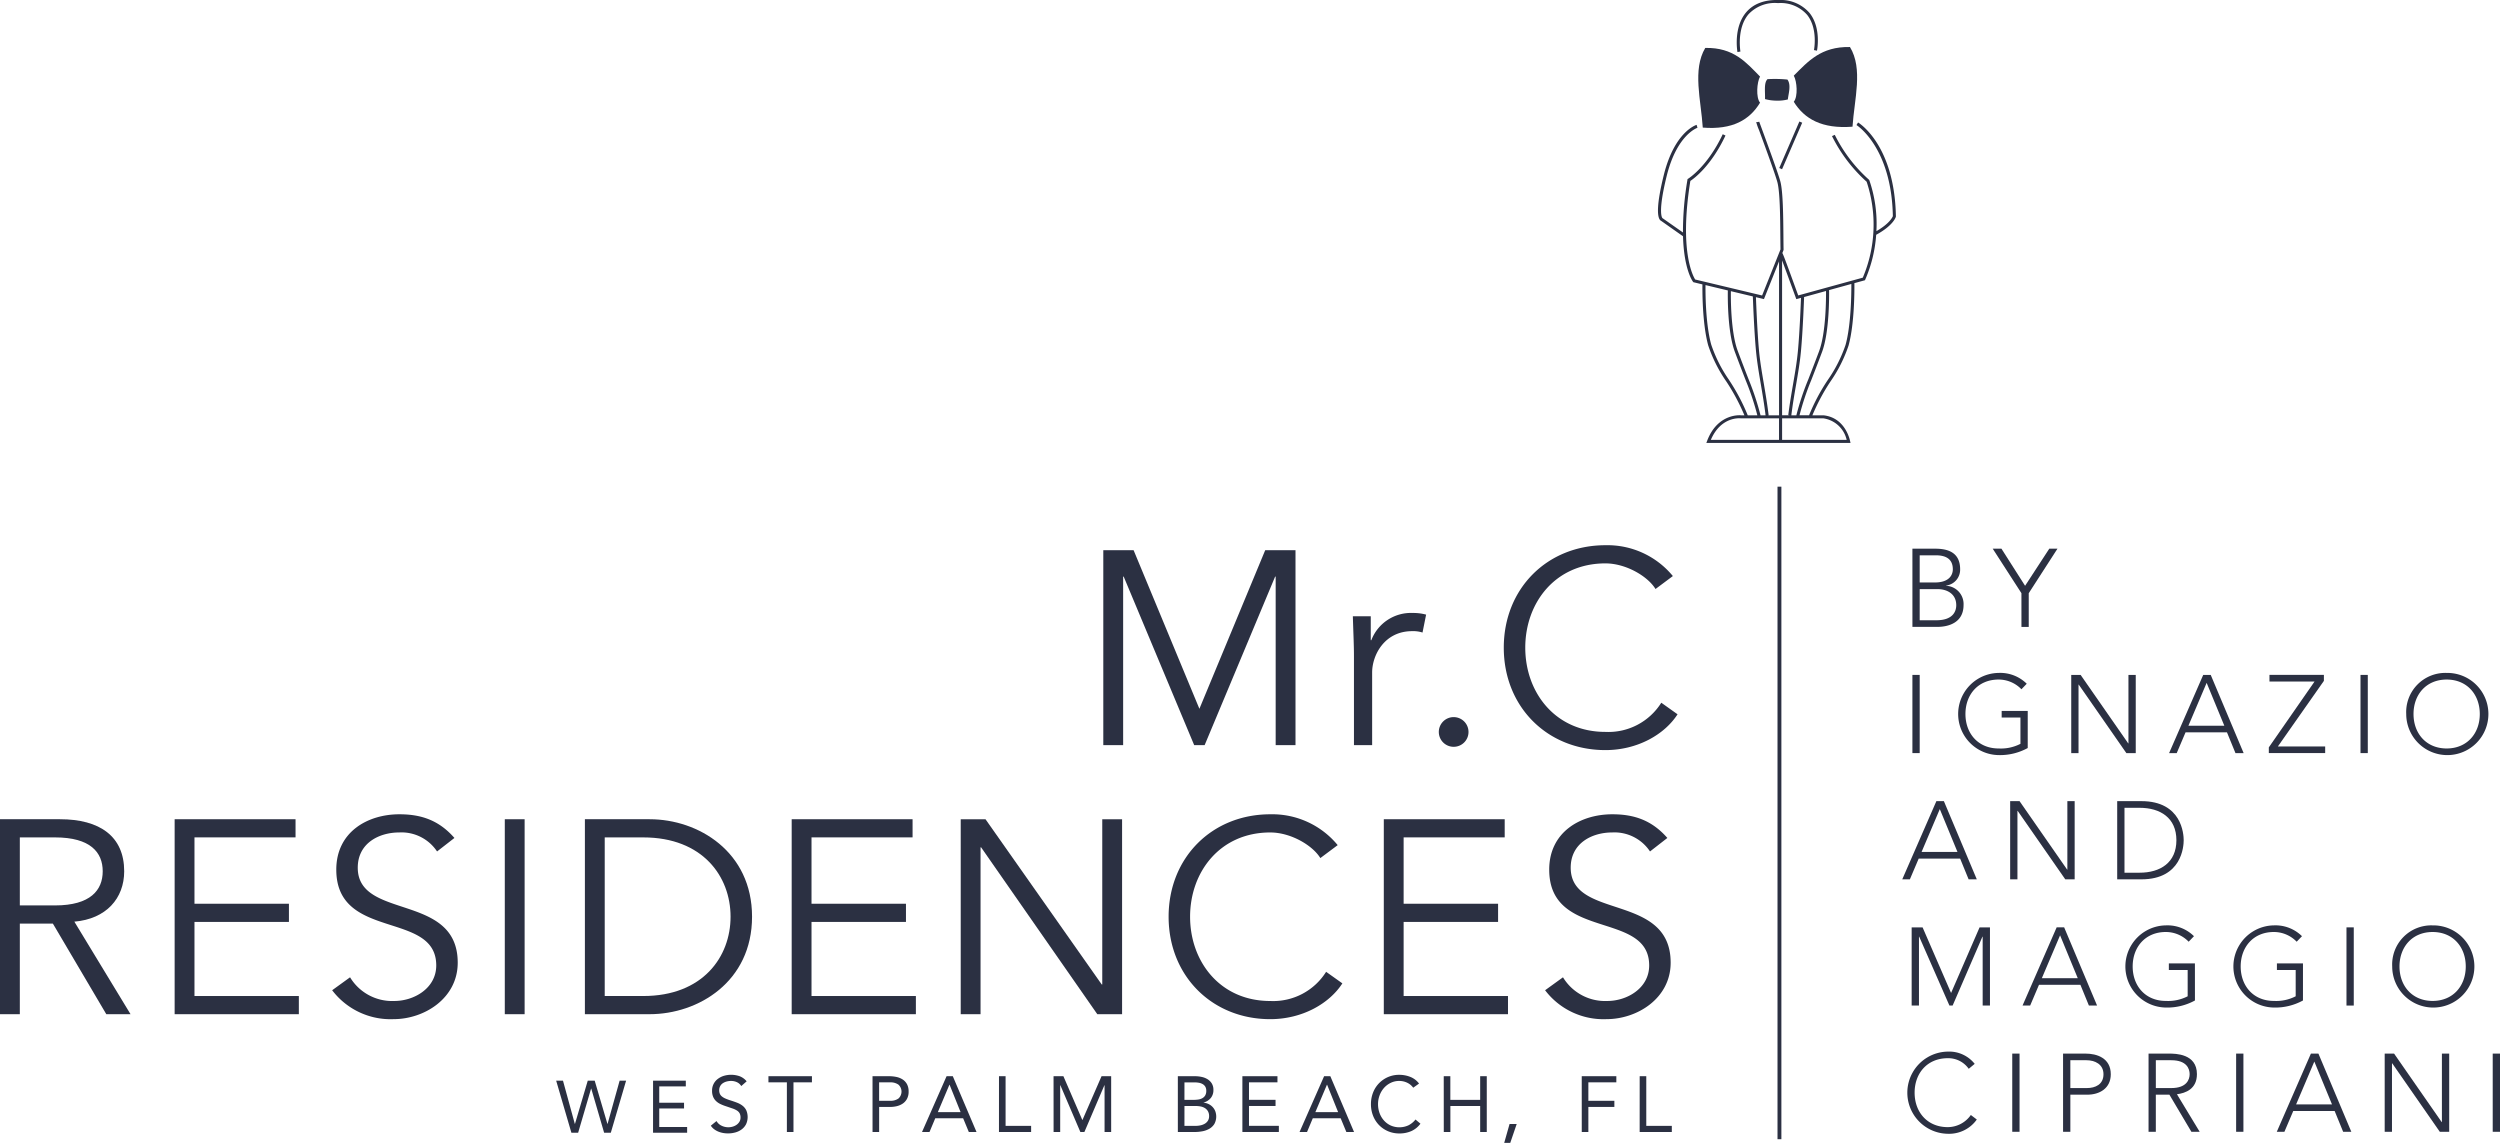 <svg xmlns="http://www.w3.org/2000/svg" width="454.667" height="207.853" viewBox="0 0 454.667 207.853"><g transform="translate(-1373.667 -4758.574)"><path d="M176.06,341.387H177.3l2.154,7.868h.027l2.328-7.868h1.258l2.315,7.868h.027l2.195-7.868h1.178L186,350.861h-1.218l-2.342-8.029h-.027l-2.355,8.029H178.83Z" transform="translate(1298.754 4613.719)" fill="#2b3042"></path><path d="M206.958,341.387h5.955v1.044h-4.831V345.4h4.51v1.044h-4.51v3.372h5.072v1.044h-6.2Z" transform="translate(1285.48 4613.719)" fill="#2b3042"></path><path d="M231.018,342.987a1.773,1.773,0,0,0-.8-.709,2.563,2.563,0,0,0-1.046-.223,3.144,3.144,0,0,0-.788.1,2.338,2.338,0,0,0-.695.3,1.51,1.51,0,0,0-.495.53,1.547,1.547,0,0,0-.186.775,1.613,1.613,0,0,0,.108.609,1.276,1.276,0,0,0,.351.48,2.6,2.6,0,0,0,.659.4,9.087,9.087,0,0,0,1.018.373q.587.186,1.139.4a3.862,3.862,0,0,1,.975.545,2.422,2.422,0,0,1,.673.824,3.109,3.109,0,0,1-.05,2.559,2.761,2.761,0,0,1-.8.925,3.44,3.44,0,0,1-1.139.545,4.963,4.963,0,0,1-1.333.179,5.114,5.114,0,0,1-.889-.079,4.3,4.3,0,0,1-.853-.244,3.485,3.485,0,0,1-.767-.43,2.6,2.6,0,0,1-.616-.652l1.032-.845a2.121,2.121,0,0,0,.917.845,2.8,2.8,0,0,0,2.028.172,2.375,2.375,0,0,0,.709-.337,1.846,1.846,0,0,0,.516-.552,1.433,1.433,0,0,0,.2-.76,1.621,1.621,0,0,0-.158-.767,1.412,1.412,0,0,0-.487-.509,3.747,3.747,0,0,0-.831-.386l-1.175-.4a7.363,7.363,0,0,1-1-.394,3.089,3.089,0,0,1-.8-.545,2.332,2.332,0,0,1-.53-.774,2.739,2.739,0,0,1-.193-1.082,2.611,2.611,0,0,1,1.061-2.186,3.524,3.524,0,0,1,1.1-.552,4.672,4.672,0,0,1,2.859.079,3.07,3.07,0,0,1,1.269.924Z" transform="translate(1277.458 4613.106)" fill="#2b3042"></path><path d="M251.664,342.5H248.31v9.03h-1.2V342.5h-3.354v-1.118h7.912Z" transform="translate(1269.664 4612.914)" fill="#2b3042"></path><path d="M276.777,341.386h3.01a6.384,6.384,0,0,1,1.34.136,3.332,3.332,0,0,1,1.132.459,2.359,2.359,0,0,1,.788.86,2.739,2.739,0,0,1,.294,1.326,2.709,2.709,0,0,1-.315,1.375,2.45,2.45,0,0,1-.809.86,3.332,3.332,0,0,1-1.083.445,5.253,5.253,0,0,1-1.118.128h-2.035v4.558h-1.2Zm1.2,4.472h2.035a2.454,2.454,0,0,0,1.469-.408,1.7,1.7,0,0,0,0-2.537,2.454,2.454,0,0,0-1.469-.409h-2.035Z" transform="translate(1255.573 4612.915)" fill="#2b3042"></path><path d="M296.941,341.387h1.132l4.314,10.148h-1.4l-1.032-2.494h-5.074l-1.046,2.494h-1.362Zm.545,1.548h-.029l-2.107,4.988h4.142Z" transform="translate(1248.878 4612.914)" fill="#2b3042"></path><path d="M316.892,341.387h1.2v9.03h4.644v1.118h-5.848Z" transform="translate(1238.458 4612.914)" fill="#2b3042"></path><path d="M334.2,341.387h1.792l3.44,7.955h.029l3.469-7.955h1.749v10.148h-1.2v-8.513h-.029l-3.641,8.513h-.731l-3.641-8.513h-.029v8.513h-1.2Z" transform="translate(1231.072 4612.914)" fill="#2b3042"></path><path d="M373.626,341.387h3.1a5.83,5.83,0,0,1,1.233.13,3.329,3.329,0,0,1,1.075.423,2.355,2.355,0,0,1,.767.767,2.194,2.194,0,0,1,.294,1.176,2.23,2.23,0,0,1-.48,1.469,2.6,2.6,0,0,1-1.3.824v.028a2.563,2.563,0,0,1,.91.251,2.505,2.505,0,0,1,.731.537,2.4,2.4,0,0,1,.48.767,2.813,2.813,0,0,1-.179,2.329,2.616,2.616,0,0,1-.917.867,4.022,4.022,0,0,1-1.276.452,7.94,7.94,0,0,1-1.412.128h-3.024Zm1.2,4.3h1.663a6.01,6.01,0,0,0,.839-.057,2.142,2.142,0,0,0,.738-.237,1.4,1.4,0,0,0,.53-.5,1.593,1.593,0,0,0,.2-.852,1.415,1.415,0,0,0-.186-.766,1.356,1.356,0,0,0-.494-.466,2.142,2.142,0,0,0-.7-.237,4.934,4.934,0,0,0-.8-.064H374.83Zm0,4.73h2.035a4.241,4.241,0,0,0,.882-.093,2.614,2.614,0,0,0,.788-.3,1.669,1.669,0,0,0,.566-.545,1.5,1.5,0,0,0,.215-.824,1.752,1.752,0,0,0-.208-.889,1.657,1.657,0,0,0-.545-.573,2.21,2.21,0,0,0-.774-.3,4.6,4.6,0,0,0-.9-.087H374.83Z" transform="translate(1214.251 4612.914)" fill="#2b3042"></path><path d="M394.1,341.387h6.378V342.5H395.3v3.182h4.83V346.8H395.3v3.612h5.432v1.118H394.1Z" transform="translate(1205.516 4612.914)" fill="#2b3042"></path><path d="M416.7,341.387h1.132l4.315,10.148h-1.4l-1.033-2.494h-5.074l-1.046,2.494h-1.362Zm.545,1.548h-.029l-2.108,4.988h4.143Z" transform="translate(1197.778 4612.914)" fill="#2b3042"></path><path d="M442.565,343.287a2.889,2.889,0,0,0-1.132-.924,3.332,3.332,0,0,0-1.4-.308,3.516,3.516,0,0,0-1.555.344,3.9,3.9,0,0,0-1.225.924,4.232,4.232,0,0,0-.8,1.347,4.533,4.533,0,0,0-.287,1.6,4.692,4.692,0,0,0,.287,1.655,4.127,4.127,0,0,0,.8,1.333,3.728,3.728,0,0,0,1.218.9,3.933,3.933,0,0,0,3.232-.036,3.776,3.776,0,0,0,1.275-1.053l.9.759a4.166,4.166,0,0,1-1.655,1.348,5.329,5.329,0,0,1-2.186.43,5.154,5.154,0,0,1-2.035-.4,5.007,5.007,0,0,1-1.641-1.111,5.1,5.1,0,0,1-1.089-1.684,5.649,5.649,0,0,1-.394-2.136,5.709,5.709,0,0,1,.38-2.093,5.041,5.041,0,0,1,4.78-3.24,5.4,5.4,0,0,1,1.985.373,3.652,3.652,0,0,1,1.6,1.218Z" transform="translate(1188.12 4613.106)" fill="#2b3042"></path><path d="M457.973,341.387h1.2v4.3H464.6v-4.3h1.2v10.148h-1.2V346.8h-5.419v4.73h-1.2Z" transform="translate(1178.262 4612.914)" fill="#2b3042"></path><path d="M478.251,359.977h-1.1l.975-3.44h1.3Z" transform="translate(1170.081 4606.45)" fill="#2b3042"></path><path d="M501.748,341.387h6.292V342.5h-5.088v3.354h4.73v1.118h-4.73v4.558h-1.2Z" transform="translate(1159.585 4612.914)" fill="#2b3042"></path><path d="M520.128,341.387h1.2v9.03h4.644v1.118h-5.848Z" transform="translate(1151.743 4612.914)" fill="#2b3042"></path><path d="M606.641,174.048h4.1c2.169,0,4.58.542,4.58,3.756a2.909,2.909,0,0,1-2.551,2.952v.041a3.321,3.321,0,0,1,3.173,3.494c0,3.274-2.833,3.978-4.761,3.978h-4.539Zm1.324,6.146h2.753c2.751,0,3.273-1.506,3.273-2.39,0-1.988-1.405-2.551-3.092-2.551h-2.934Zm0,6.871H611c3.113,0,3.614-1.728,3.614-2.732,0-2.109-1.727-2.933-3.414-2.933h-3.234Z" transform="translate(1114.83 4684.313)" fill="#2b3042"></path><path d="M637.335,182.142l-5.224-8.095H633.7L638,180.8l4.4-6.749h1.487l-5.223,8.095v6.127h-1.325Z" transform="translate(1103.963 4684.313)" fill="#2b3042"></path><path d="M0,0H1.325V14.221H0Z" transform="translate(1721.47 4881.317)" fill="#2b3042"></path><path d="M633.8,227.118a10.473,10.473,0,0,1-5.3,1.285,7.473,7.473,0,0,1,0-14.944,6.86,6.86,0,0,1,5.121,1.968l-.964,1.005a5.759,5.759,0,0,0-4.157-1.768c-3.717,0-6.026,2.732-6.026,6.267s2.309,6.267,6.026,6.267a7.749,7.749,0,0,0,3.976-.844v-4.78h-3.414v-1.205h4.74Z" transform="translate(1108.642 4667.497)" fill="#2b3042"></path><path d="M657.023,214.088h1.708l8.657,12.454h.04V214.088h1.327v14.221h-1.708l-8.657-12.454h-.041v12.454h-1.325Z" transform="translate(1093.333 4667.229)" fill="#2b3042"></path><path d="M694.271,214.087h1.364l5.987,14.222h-1.487l-1.545-3.777h-7.532l-1.607,3.777h-1.386Zm.622,1.446-3.315,7.794h6.529Z" transform="translate(1080.089 4667.229)" fill="#2b3042"></path><path d="M719.7,227.265l8.317-11.972h-8.2v-1.206h9.9v1.086L721.348,227.1h8.6v1.205H719.7Z" transform="translate(1066.59 4667.229)" fill="#2b3042"></path><path d="M0,0H1.325V14.221H0Z" transform="translate(1802.964 4881.317)" fill="#2b3042"></path><path d="M770.638,213.458a7.473,7.473,0,1,1-7.352,7.473,7.12,7.12,0,0,1,7.352-7.473m0,13.74c3.715,0,6.026-2.732,6.026-6.267s-2.311-6.267-6.026-6.267-6.026,2.731-6.026,6.267,2.31,6.267,6.026,6.267" transform="translate(1047.994 4667.498)" fill="#2b3042"></path><path d="M609.625,254.13h1.364l5.987,14.222h-1.487l-1.545-3.776h-7.532l-1.607,3.776h-1.386Zm.622,1.447-3.315,7.794h6.529Z" transform="translate(1116.205 4650.144)" fill="#2b3042"></path><path d="M637.648,254.131h1.708l8.657,12.454h.039V254.131h1.327v14.221h-1.708L639.014,255.9h-.041v12.454h-1.325Z" transform="translate(1101.6 4650.144)" fill="#2b3042"></path><path d="M671.6,254.131H676c7.392,0,7.693,6.065,7.693,7.11s-.3,7.112-7.693,7.112h-4.4Zm1.325,13.016h2.732c3.778,0,6.71-1.829,6.71-5.906s-2.932-5.9-6.71-5.9h-2.732Z" transform="translate(1087.115 4650.144)" fill="#2b3042"></path><path d="M606.4,294.171h1.988l5.182,11.933,5.183-11.933h1.888v14.221h-1.326V295.858h-.041l-5.422,12.534h-.583l-5.5-12.534h-.039v12.534H606.4Z" transform="translate(1114.934 4633.06)" fill="#2b3042"></path><path d="M647.779,294.17h1.364l5.987,14.222h-1.487l-1.545-3.777h-7.532l-1.607,3.777h-1.386Zm.622,1.447-3.315,7.794h6.529Z" transform="translate(1099.926 4633.06)" fill="#2b3042"></path><path d="M686.845,307.2a10.472,10.472,0,0,1-5.3,1.285,7.473,7.473,0,0,1,0-14.944,6.86,6.86,0,0,1,5.122,1.968l-.964,1.005a5.76,5.76,0,0,0-4.157-1.768c-3.717,0-6.026,2.732-6.026,6.267s2.31,6.267,6.026,6.267a7.755,7.755,0,0,0,3.976-.844v-4.78H682.1v-1.205h4.74Z" transform="translate(1086.009 4633.328)" fill="#2b3042"></path><path d="M721.109,307.2a10.472,10.472,0,0,1-5.3,1.285,7.473,7.473,0,0,1,0-14.944,6.858,6.858,0,0,1,5.122,1.968l-.964,1.005a5.763,5.763,0,0,0-4.158-1.768c-3.716,0-6.026,2.732-6.026,6.267s2.309,6.267,6.026,6.267a7.756,7.756,0,0,0,3.977-.844v-4.78h-3.414v-1.205h4.74Z" transform="translate(1071.39 4633.328)" fill="#2b3042"></path><path d="M0,0H1.325V14.221H0Z" transform="translate(1800.414 4927.231)" fill="#2b3042"></path><path d="M766.189,293.541a7.473,7.473,0,1,1-7.352,7.473,7.12,7.12,0,0,1,7.352-7.473m0,13.74c3.715,0,6.026-2.732,6.026-6.267s-2.311-6.267-6.026-6.267-6.026,2.731-6.026,6.267,2.31,6.267,6.026,6.267" transform="translate(1049.892 4633.329)" fill="#2b3042"></path><path d="M617.663,345.935a6.18,6.18,0,0,1-5.283,2.591,7.473,7.473,0,0,1,0-14.944,5.921,5.921,0,0,1,4.9,2.229l-1.085.9a4.536,4.536,0,0,0-3.816-1.928c-3.716,0-6.026,2.732-6.026,6.267s2.31,6.267,6.026,6.267a5.127,5.127,0,0,0,4.2-2.209Z" transform="translate(1115.518 4616.244)" fill="#2b3042"></path><path d="M0,0H1.325V14.221H0Z" transform="translate(1739.629 4950.188)" fill="#2b3042"></path><path d="M654.429,334.214h4.1c2.009,0,4.58.783,4.58,3.756,0,2.571-2.049,3.716-4.279,3.716h-3.074v6.749h-1.325Zm1.325,6.267h3.014c1.506,0,3.012-.643,3.012-2.511,0-1.828-1.566-2.551-3.093-2.551h-2.934Z" transform="translate(1094.44 4615.975)" fill="#2b3042"></path><path d="M681.549,334.214h3.735c1.125,0,5.063,0,5.063,3.735,0,2.711-2.069,3.455-3.635,3.657l4.137,6.83h-1.506l-4-6.749h-2.471v6.749h-1.324Zm1.324,6.267h2.813c2.793,0,3.335-1.547,3.335-2.532s-.542-2.53-3.335-2.53h-2.813Z" transform="translate(1082.869 4615.975)" fill="#2b3042"></path><path d="M0,0H1.325V14.221H0Z" transform="translate(1780.345 4950.188)" fill="#2b3042"></path><path d="M728.431,334.213h1.364l5.987,14.222h-1.487l-1.545-3.776h-7.532l-1.607,3.776h-1.386Zm.622,1.447-3.315,7.794h6.529Z" transform="translate(1065.514 4615.975)" fill="#2b3042"></path><path d="M756.454,334.214h1.708l8.657,12.454h.04V334.214h1.327v14.221h-1.708l-8.657-12.454h-.041v12.454h-1.325Z" transform="translate(1050.909 4615.975)" fill="#2b3042"></path><path d="M0,0H1.325V14.221H0Z" transform="translate(1827.009 4950.188)" fill="#2b3042"></path><path d="M559.87,28.7c.052-1.306-.24-2.957.453-3.622a22.668,22.668,0,0,1,3.62.072c.745.979.154,2.7.084,3.614a7.355,7.355,0,0,1-2.071.222,8.073,8.073,0,0,1-2.085-.286" transform="translate(1134.794 4747.894)" fill="#2b3042"></path><path d="M539.983,15.2c5.166-.108,7.457,2.656,9.962,5.208-.564,1.014-.781,3.782,0,4.753-1.873,3.109-5,4.963-10.415,4.528-.316-4.977-1.909-10.523.453-14.489" transform="translate(1143.814 4752.091)" fill="#2b3042"></path><path d="M579.227,14.912c-5.3-.108-7.648,2.656-10.217,5.208.579,1.014.8,3.782,0,4.753,1.921,3.109,5.126,4.963,10.681,4.528.324-4.977,1.957-10.523-.464-14.489" transform="translate(1130.886 4752.213)" fill="#2b3042"></path><path d="M551.584,9.373c-.006-.042-.724-4.22,1.48-6.792A6.543,6.543,0,0,1,558.294.555c.1,0,.193,0,.289,0a6.407,6.407,0,0,1,5.13,2.145c2,2.5,1.253,6.371,1.247,6.409l.545.109c.035-.168.807-4.158-1.356-6.863A6.928,6.928,0,0,0,558.6,0c-2.647-.073-4.637.683-5.951,2.214-2.375,2.771-1.637,7.071-1.605,7.254Z" transform="translate(1138.61 4758.574)" fill="#2b3042"></path><path d="M564.908,47.225l3.666-8.466-.513-.221L564.4,47Z" transform="translate(1132.855 4742.132)" fill="#2b3042"></path><path d="M562.324,38.739l-.288.475c.064.038,6.374,4.026,6.615,16.567-.073.2-.615,1.361-2.993,2.727a24.3,24.3,0,0,0-1.285-9.254l-.073-.106a27.024,27.024,0,0,1-6.211-8.156l-.506.23a27.706,27.706,0,0,0,6.3,8.3,24.676,24.676,0,0,1-.7,17.445L551.441,70.2c-1.943-5.348-2.591-7.125-2.884-7.72l.2-.5.02-.107c-.016-.734-.022-1.58-.029-2.485-.032-3.565-.068-8-.542-9.862-.359-1.4-2.391-6.93-3.368-9.588-.281-.764-.468-1.272-.49-1.339l-.266.074H543.8a10.009,10.009,0,0,0,.513,1.458c.975,2.649,3,8.161,3.352,9.534.455,1.793.494,6.193.522,9.729.01.883.016,1.713.029,2.434l-3.345,8.381L532.7,67.3c-.4-.628-2.92-5.232-.878-17.927.637-.419,3.756-2.671,6.39-8.255l-.5-.237c-2.81,5.951-6.253,8.064-6.285,8.085l-.112.067-.022.127a56.189,56.189,0,0,0-.815,9.591l-3.727-2.612c-.009-.006-.938-.769.782-7.716,1.859-7.477,5.55-8.7,5.586-8.715l-.16-.532c-.163.05-4.022,1.3-5.964,9.112-1.365,5.5-1.166,7.434-.763,8.087a.656.656,0,0,0,.276.263l3.978,2.8c.171,6.021,1.729,8.156,1.823,8.278l.061.077,1.649.4c-.01.7-.076,7,1.053,11.1a25.9,25.9,0,0,0,3.317,6.593A37.309,37.309,0,0,1,541.652,92h-.6c-.036-.006-4.24-.456-6.179,4.647l-.144.377h26.223l-.106-.457c-.16-.7-1.157-4.193-4.829-4.568h-2a36.727,36.727,0,0,1,3.266-6.118,25.851,25.851,0,0,0,3.307-6.55c1.107-4,1.077-10.3,1.066-11.367l1.924-.53.051-.122a24.771,24.771,0,0,0,1.987-8.14c3.134-1.707,3.561-3.215,3.577-3.278l.01-.073c-.231-12.908-6.611-16.916-6.884-17.079M555.255,80.29c-.881,2.352-1.5,3.931-1.964,5.131A48.189,48.189,0,0,0,551.1,92h-.913c.246-1.987.558-3.8.861-5.546.359-2.08.7-4.044.888-6.094.353-3.736.571-9.785.573-9.846l-.087,0,4.073-1.123c.012,1.256.006,7.559-1.244,10.9m-4.16-9.415.854-.235c-.026.744-.235,6.185-.563,9.666-.188,2.027-.529,3.98-.884,6.05-.3,1.764-.622,3.589-.869,5.6l.321.039h-1.445V63.836c.62,1.653,1.705,4.614,2.5,6.8Zm-5.884-.01L547.951,64V92h-2.031l.141-.017c-.25-2.051-.568-3.911-.872-5.71-.359-2.1-.7-4.076-.888-6.129-.3-3.274-.5-8.295-.552-9.626ZM544.583,92a49.389,49.389,0,0,0-2.182-6.582c-.471-1.208-1.089-2.8-1.974-5.172-1.3-3.484-1.248-9.929-1.233-10.821l3.993.957c.034.924.24,6.328.564,9.812.192,2.075.531,4.064.89,6.171.3,1.778.616,3.618.862,5.635Zm-5.719-6.422a25.371,25.371,0,0,1-3.25-6.446c-1.054-3.821-1.05-9.646-1.036-10.815l4.06.974c-.01.522-.135,7.39,1.27,11.15.884,2.375,1.506,3.967,1.974,5.177A48.267,48.267,0,0,1,544.005,92h-1.746a36.457,36.457,0,0,0-3.4-6.422m2.16,6.975h6.928v3.917H535.546c1.833-4.284,5.291-3.94,5.477-3.916m19.23,3.916H548.509V92.55h7.482a5.11,5.11,0,0,1,4.262,3.918m-.2-17.286a25.364,25.364,0,0,1-3.24,6.4,35.654,35.654,0,0,0-3.4,6.411h-1.735a47.925,47.925,0,0,1,2.127-6.374c.468-1.2,1.086-2.784,1.967-5.137,1.368-3.657,1.294-10.454,1.28-11.254l4.05-1.116c.009,1.5-.031,7.391-1.049,11.066" transform="translate(1149.264 4742.104)" fill="#2b3042"></path><path d="M0,0H.705V118.675H0Z" transform="translate(1696.937 4847.083)" fill="#2b3042"></path><path d="M367.458,203.373l11.97-28.846h5.508v35.457h-3.606V179.335h-.1L368.41,209.984h-1.9l-12.821-30.649h-.1v30.649H349.98V174.527h5.509Z" transform="translate(1224.34 4684.108)" fill="#2b3042"></path><path d="M429.342,202.355c0-2.1-.1-3.9-.2-7.312H432.4V199.4h.1a7.708,7.708,0,0,1,7.512-4.958,8.9,8.9,0,0,1,2.454.3L441.812,198a5.553,5.553,0,0,0-1.9-.25c-5.01,0-7.262,4.356-7.262,7.512v13.221h-3.306Z" transform="translate(1190.564 4675.611)" fill="#2b3042"></path><path d="M459.106,232.87a2.7,2.7,0,1,1,2.7-2.706,2.692,2.692,0,0,1-2.7,2.706" transform="translate(1178.933 4661.523)" fill="#2b3042"></path><path d="M508.622,203.7c-2.353,3.657-7.262,6.511-13.122,6.511-10.566,0-18.48-7.863-18.48-18.631s7.914-18.629,18.48-18.629a15.422,15.422,0,0,1,12.27,5.608l-3.155,2.355c-1.4-2.3-5.359-4.659-9.115-4.659-9.114,0-14.573,7.163-14.573,15.324s5.459,15.324,14.573,15.324a11.359,11.359,0,0,0,10.166-5.307Z" transform="translate(1170.135 4684.78)" fill="#2b3042"></path><path d="M3.606,295.328H0V259.871H10.918c7.212,0,11.669,3.1,11.669,9.465,0,4.909-3.255,8.665-9.065,9.164l10.217,16.828H19.331L9.616,278.851H3.606Zm0-19.782h6.41c6.461,0,8.664-2.8,8.664-6.21s-2.2-6.16-8.664-6.16H3.606Z" transform="translate(1373.667 4647.694)" fill="#2b3042"></path><path d="M59.008,292.023H77.989v3.306H55.4V259.871H77.388v3.3H59.008v12.07H76.185v3.306H59.008Z" transform="translate(1350.028 4647.694)" fill="#2b3042"></path><path d="M124.443,265.061a7.761,7.761,0,0,0-6.861-3.457c-3.705,0-7.562,1.953-7.562,6.41,0,9.566,18.18,4.509,18.18,17.278,0,6.461-6.06,10.267-11.668,10.267a13.344,13.344,0,0,1-11.168-5.258l3.255-2.355a8.952,8.952,0,0,0,8.063,4.308c3.556,0,7.613-2.3,7.613-6.461,0-10.016-18.179-4.457-18.179-17.428,0-6.86,5.709-10.065,11.468-10.065,4.006,0,7.212,1.1,10.017,4.306Z" transform="translate(1328.711 4648.365)" fill="#2b3042"></path><path d="M0,0H3.606V35.457H0Z" transform="translate(1465.472 4907.566)" fill="#2b3042"></path><path d="M185.536,259.871h11.77c8.864,0,18.63,5.909,18.63,17.728s-9.766,17.729-18.63,17.729h-11.77Zm3.606,32.151h7.011c10.818,0,15.875-7.112,15.875-14.423s-5.058-14.423-15.875-14.423h-7.011Z" transform="translate(1294.504 4647.694)" fill="#2b3042"></path><path d="M254.739,292.023H273.72v3.306H251.133V259.871h21.985v3.3H254.739v12.07h17.177v3.306H254.739Z" transform="translate(1266.515 4647.694)" fill="#2b3042"></path><path d="M330.395,289.921h.1V259.872H334.1v35.457h-4.508L308.46,264.98h-.1v30.349h-3.606V259.872h4.507Z" transform="translate(1243.637 4647.694)" fill="#2b3042"></path><path d="M402.3,289.05c-2.353,3.655-7.262,6.51-13.121,6.51-10.567,0-18.48-7.862-18.48-18.63s7.912-18.629,18.48-18.629a15.421,15.421,0,0,1,12.269,5.608l-3.155,2.355c-1.4-2.3-5.358-4.658-9.114-4.658-9.115,0-14.574,7.163-14.574,15.325s5.459,15.326,14.574,15.326a11.36,11.36,0,0,0,10.165-5.308Z" transform="translate(1215.5 4648.365)" fill="#2b3042"></path><path d="M442.565,292.023h18.981v3.306H438.96V259.871h21.985v3.3H442.565v12.07h17.179v3.306H442.565Z" transform="translate(1186.375 4647.694)" fill="#2b3042"></path><path d="M509.205,265.061a7.759,7.759,0,0,0-6.86-3.457c-3.706,0-7.563,1.953-7.563,6.41,0,9.566,18.179,4.509,18.179,17.278,0,6.461-6.059,10.267-11.668,10.267a13.345,13.345,0,0,1-11.169-5.258l3.255-2.355a8.954,8.954,0,0,0,8.064,4.308c3.556,0,7.611-2.3,7.611-6.461,0-10.016-18.18-4.457-18.18-17.428,0-6.86,5.709-10.065,11.469-10.065,4.006,0,7.211,1.1,10.016,4.306Z" transform="translate(1164.544 4648.365)" fill="#2b3042"></path></g></svg>